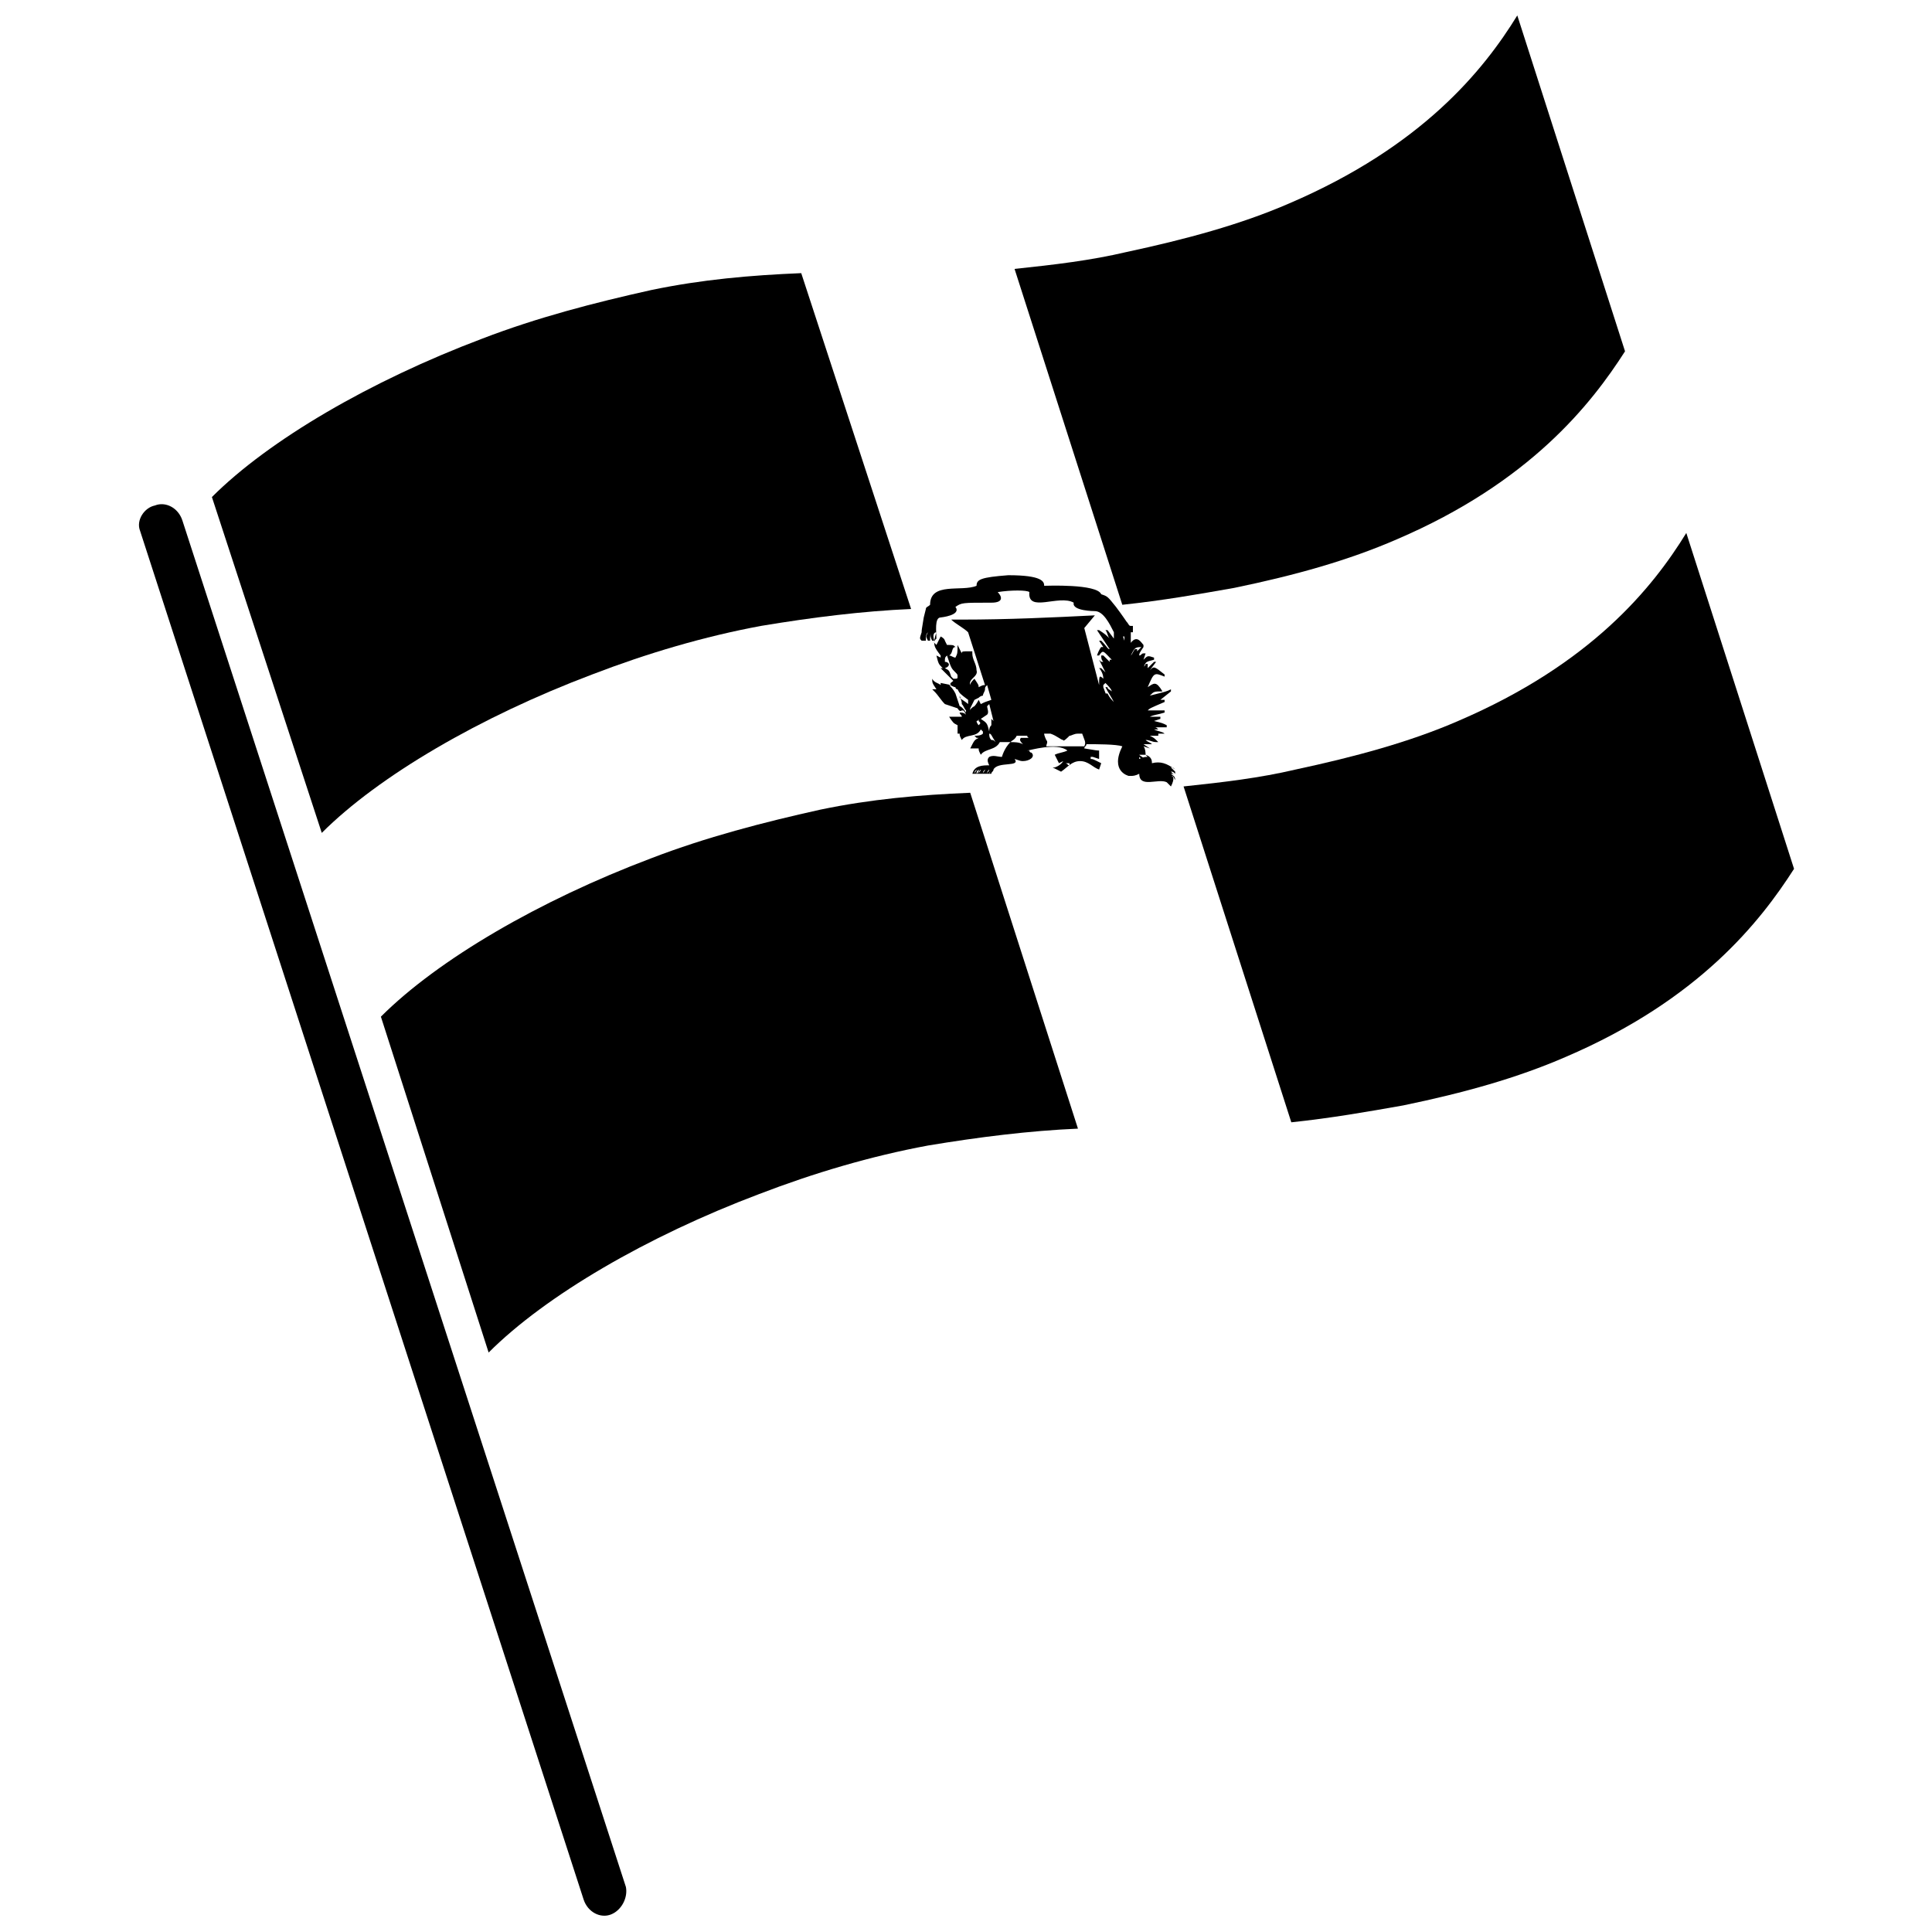 <?xml version="1.0" encoding="UTF-8"?>
<!-- Uploaded to: ICON Repo, www.iconrepo.com, Generator: ICON Repo Mixer Tools -->
<svg width="800px" height="800px" version="1.1" viewBox="144 144 512 512" xmlns="http://www.w3.org/2000/svg">
 <defs>
  <clipPath id="b">
   <path d="m180 277h130v374.9h-130z"/>
  </clipPath>
  <clipPath id="a">
   <path d="m412 148.09h163v156.91h-163z"/>
  </clipPath>
 </defs>
 <g clip-path="url(#b)">
  <path d="m305.95 651.34c-2.801 1.121-6.156-0.559-7.277-3.918l-117.55-362.74c-1.121-2.801 1.121-6.156 3.918-6.719 2.801-1.121 6.156 0.559 7.277 3.918l117.55 362.18c0.562 2.797-1.117 6.156-3.918 7.277z"/>
 </g>
 <path d="m385.45 305.39c-12.875 0.559-26.309 2.238-39.746 4.477-15.113 2.801-30.23 7.277-44.781 12.875-29.668 11.195-56.539 26.871-71.652 41.984l-29.113-89.004c15.113-15.113 41.984-30.789 71.652-41.984 14.555-5.598 29.668-9.516 44.781-12.875 13.434-2.801 26.309-3.918 39.746-4.477l29.113 89.004"/>
 <path d="m429.67 443.1c-12.875 0.559-26.309 2.238-39.746 4.477-15.113 2.801-30.23 7.277-44.781 12.875-29.668 11.195-56.539 26.871-71.652 41.984l-28.551-89.008c15.113-15.113 41.984-30.789 71.652-41.984 14.555-5.598 29.668-9.516 44.781-12.875 13.434-2.801 26.309-3.918 39.746-4.477l28.551 89.008"/>
 <path d="m619.44 374.25c-8.957 13.996-25.191 34.707-60.457 49.82-12.875 5.598-26.871 9.516-43.105 12.875-9.516 1.68-19.031 3.359-29.668 4.477l-28.551-89.008c10.637-1.121 20.152-2.238 29.668-4.477 15.676-3.359 30.23-7.277 43.105-12.875 35.266-15.113 51.5-35.266 60.457-49.82l28.551 89.008"/>
 <g clip-path="url(#a)">
  <path d="m574.65 237.1c-8.957 13.996-25.191 34.707-60.457 49.82-12.875 5.598-26.871 9.516-43.105 12.875-9.516 1.68-19.031 3.359-29.668 4.477l-28.551-89.008c10.637-1.121 20.152-2.238 29.668-4.477 15.676-3.359 30.23-7.277 43.105-12.875 35.266-15.113 51.5-35.266 60.457-49.82l28.551 89.008"/>
 </g>
 <path d="m424.07 350.18m3.359-3.356c-0.559 0-0.559-0.559-1.121-0.559h1.121v0.559m19.59-1.68v0c0-0.559-0.559-0.559-1.121-1.121h1.68l0.559 0.559c-0.559 0-1.121 0-2.238 0.559v-0.559c0.562 0.562 0.562 0.562 1.121 0.562m-19.59-6.16c0.559 0 1.121-0.559 2.238-0.559h1.121c0.559 1.68 1.121 2.238 0.559 3.359h-10.078c0-0.559 0.559-1.121 0-1.68 0 0-0.559-1.121-0.559-1.68h1.121 0.559c1.68 0.559 2.801 1.68 3.359 1.68 0 0.559 1.117-0.559 1.68-1.121m-12.316 2.242c-1.121-0.559-2.238-0.559-3.359-0.559 0.559-0.559 1.121-0.559 1.68-1.68h0.559 2.238s0 0.559 0.559 0.559h-2.238c-0.559 0.559 0.004 1.117 0.562 1.68m-7.277-0.562c-0.559-0.559-0.559-0.559-1.121-0.559-0.559-0.559-0.559-1.121-0.559-1.68 0.559 0 0.559 0.559 1.68 2.238v0m-4.481-4.477s-0.559-0.559-0.559-1.121c0 0 0.559 0 0.559-0.559v0.559c0.562 0.559 0.562 0.559 0 1.121m2.801 1.68c-0.559-2.238-0.559-2.238-2.238-3.359l1.68-1.121c0.559-0.559 0-1.68 0-2.238l0.559-0.559 1.121 4.477-0.559-0.559v1.68c-0.562 0.559-0.562 1.117-0.562 1.68m31.906-7.277s-0.559 0 0 0l-1.68-4.477v-0.559l0.559-0.559c0.559 0.559 1.68 1.68 1.68 2.238-0.559-0.559-1.121-0.559-1.121-1.121h-0.559c0.559 1.121 1.68 2.801 2.238 3.918-0.559-0.559-1.121-1.121-1.68-2.238h-0.559l1.121 2.797m-36.945 1.68v-0.559l1.121-2.238 1.121-0.559c0.559-0.559 1.121-0.559 1.121-0.559 0-0.559 0.559-1.121 0.559-1.68s0-0.559 0.559-1.121l1.121 3.918c-1.68 0.559-1.68 0.559-2.801 1.121l-0.559-1.121s-0.559 1.121-1.121 1.68c-1.121 0.555-1.121 1.117-1.121 1.117m-1.117 0.559c-1.121-1.68-1.68-1.68-1.68-1.68l-1.117-3.359c-0.559-1.121-1.121-1.68-1.68-2.238 0.559 0 1.121 0.559 1.68 0.559 0 0 0 0.559 0.559 0.559 0.559 1.121 0.559 1.121 2.801 2.801v1.121c-0.559-0.559-1.68-1.121-2.238-1.68v-0.559c0.559 1.68 0.559 1.68 0.559 2.238 0.559 0.559 0.559 1.121 1.121 1.68l-0.004 0.559m-5.598-13.434c0-1.121 0-1.121 0.559-1.68 1.121 3.359 1.121 3.359 2.238 4.477 0.559 0.559 0.559 0.559 0.559 1.121 0 0.559 0 0.559-1.121 0.559l-0.559-0.559c-0.559-1.68-0.559-1.68-1.68-2.238 1.68-0.562 1.121-1.68 0.004-1.68m47.582-5.598-0.559-1.68v0.559h0.559v1.121m-49.824-0.562c-0.559 0-0.559 0 0 0v-0.559 0.559m14.555-9.516c3.359 0 2.801-1.68 1.68-2.801 3.359-0.559 7.836-0.559 8.398 0-0.559 5.598 7.836 0.559 11.754 2.801-0.559 2.238 5.598 2.238 5.598 2.238 2.238 0 3.918 3.359 5.039 5.598v1.68l-1.68-2.238h-0.559c0.559 0.559 0.559 1.68 1.121 2.238-1.121-1.121-1.121-1.121-2.801-2.238h-0.559c2.238 3.359 2.238 3.359 3.359 5.039-0.559 0-0.559-0.559-2.238-2.238h-0.559l1.121 1.68h-0.559s-0.559 0.559-1.121 2.238h0.559c1.121-1.68 1.121-1.121 3.359 1.121h-0.559v0.559l-1.68-1.68h-0.559c0 0.559 0 1.121 0.559 1.68h-0.559l-0.559-0.559c0.559 1.121 1.121 2.238 1.68 3.359l-1.121-1.121h-0.559c0.559 0.559 1.121 1.68 1.121 2.801-1.121-1.121-1.121-0.559-1.121 1.68l-3.926-15.117 2.801-3.359c-11.195 0.559-22.953 1.121-35.266 1.121h-2.801c1.121 1.121 3.359 2.238 4.477 3.359l4.477 13.996c-0.559 0-0.559 0-1.68 0.559 0-0.559 0-0.559-1.121-2.238-0.559 0.559-1.121 1.121-1.121 1.68-0.559-1.68 2.238-2.238 1.68-3.918 0-1.68-1.121-2.801-1.121-4.477v-0.559c-2.793-0.008-2.793-0.008-2.793 0.551l-1.121-2.238c0 2.238 0 2.238-0.559 3.359-0.559 0-1.121-0.559-1.68-0.559 1.121-0.559 0.559-2.238 1.68-2.238-0.559-0.559-0.559-0.559-2.238-0.559l-0.559-1.121s0-0.559-1.121-1.121l-1.121 2.238-0.559-0.559c0-0.559 0-0.559 0.559-1.121 0-1.68-0.559-5.598 1.121-5.598 0 0 5.598-0.559 3.918-2.801 1.68-1.117 1.68-1.117 9.516-1.117m4.481-7.277c-7.277 0.559-8.398 1.121-8.398 2.801-3.918 1.68-12.316-1.121-12.316 5.039-0.559 0.559-1.121 0.559-1.121 1.121l-0.559 2.238c-0.559 3.359-0.559 3.359-0.559 3.918-0.559 1.68-0.559 1.68 0 2.238h0.559v-2.238 2.238h0.559c0-1.121 0-1.68 0.559-2.238-0.559 1.121-0.559 1.121 0 2.238h0.559c0-1.121 0-1.68 0.559-2.238-0.559 0.559-0.559 1.121 0 2.238h0.559c-0.559-1.68 0-2.238 0.559-2.238-1.121 3.359-0.559 3.918 1.121 6.156v0.559l-1.121-0.559c0.559 2.238 0.559 2.238 1.68 3.359h-0.559c2.801 2.801 2.801 2.801 3.359 3.359-0.559 0.559-1.121 0.559-0.559 1.121l-2.793-0.562v0.559c-0.559-0.559-1.68-0.559-2.238-1.68 0 1.121 0 1.121 1.121 2.801h-1.121l0.559 0.559c1.121 1.121 1.68 2.238 2.801 3.359l3.359 1.121s0.559 1.121 1.121 0.559c0.559 0 0.559 0 1.121 1.121-0.559-0.559-1.121-0.559-1.68-0.559 0 0.559 0.559 0.559 0.559 1.121h-1.121-2.238c1.121 1.68 1.121 1.68 2.238 2.238v2.238h0.559c0 0.559 0 0.559 0.559 1.68 1.121-1.68 3.918-0.559 5.039-2.801l0.559 0.559v0.559c-0.559 0.559-1.68 0.559-2.238 0.559l0.559 0.559h0.559c-1.121 0.559-1.121 0.559-2.238 2.801h2.238c0 0.559 0 0.559 0.559 1.68 1.121-1.68 3.918-1.121 5.039-3.359h2.801c-1.68 1.68-2.238 3.918-2.238 3.918-1.121 0-2.238-0.559-3.359 0-0.559 0.559-0.559 1.121 0 2.238-1.68 0-3.918 0-4.477 2.238h0.559c0-0.559 0-0.559 0.559-1.121 0 0.559-0.559 0.559-0.559 1.121h0.559c0-0.559 0-0.559 0.559-1.121 0 0.559 0 0.559-0.559 1.121h0.559c0-0.559 0-0.559 0.559-1.121 0 0.559-0.559 0.559-0.559 1.121h0.559c0-0.559 0.559-0.559 0.559-1.121 0 0.559-0.559 0.559-0.559 1.121h0.559c0-0.559 0-0.559 0.559-1.121 0 0.559-0.559 0.559-0.559 1.121h0.559c0-0.559 0.559-0.559 0.559-1.121 0 0.559-0.559 0.559-0.559 1.121h0.559c0-0.559 0-0.559 0.559-1.121 0 0.559-0.559 0.559-0.559 1.121h0.559c0-0.559 0.559-0.559 0.559-1.121l-0.559 1.121h0.559c0-0.559 0.559-0.559 0.559-1.121 1.121-2.238 7.277-0.559 5.598-2.801 1.68 0.559 1.68 0.559 2.238 0.559 1.68 0 3.359-1.121 2.238-2.238 0 0-0.559 0-0.559-0.559h-0.559c0.559 0 7.836-2.238 10.637 0-1.121 0.559-2.238 0.559-3.359 1.121l1.121 2.238 1.121-0.559s-0.559 1.121-2.238 1.68h-0.559l2.238 1.121c1.68-1.121 2.801-2.801 5.039-2.801 2.238 0 3.359 1.68 5.039 2.238l0.559-1.68c-2.238-1.121-2.238-1.121-2.801-1.121v-0.559h0.559l1.68 0.559v-2.238c-0.559 0-0.559 0-3.918-0.559 0-0.559 0.559-0.559 0.559-1.121 2.801 0 7.836 0 9.516 0.559-3.352 6.723 1.688 7.844 1.688 7.844h0.559c0.559 0 1.121 0 2.238-0.559 0 3.918 5.039 1.121 7.277 2.238 0.559 0 0.559 0 1.121 1.121l-1.121-1.121c0.559 0 0.559 0 1.121 1.121l-1.121-1.121c0.559 0 0.559 0 1.121 1.121l-1.121-1.121c0.559 0 0.559 0 1.121 1.121l-1.121-1.121c0.559 0 0.559 0 1.121 1.121 1.121-2.242 0.562-2.801 0-2.801 0.559 0 0.559 0 1.121 1.121 0-1.121-0.559-1.121-1.121-1.68 0.559 0 0.559 0 1.121 0.559l-1.121-1.121c0.559 0 0.559 0 1.121 0.559v-0.559l-1.121-1.121c0.559 0 0.559 0 1.121 0.559-2.238-1.68-3.918-2.238-6.156-1.68 0-0.559 0-1.68-1.68-2.238 0 0 0-1.68-0.559-2.238l1.68 0.559-1.68-1.121h2.238c-0.559-0.559-1.121-0.559-1.68-1.121 1.121 0 1.68 0.559 2.801 0.559h0.559c-1.121-1.121-1.121-1.121-2.238-1.68h2.238v-0.559l-0.562 0.008h2.238c-0.559-0.559-1.68-0.559-2.801-1.121h1.121c-0.559-0.559-0.559-0.559-1.121-0.559h3.359v-0.559c-1.121-0.559-1.121-0.559-3.359-1.121l1.68-0.559v-0.559h-2.801c1.121-0.559 2.238-0.559 3.918-1.121v-0.559h-4.477c0.559-0.559 0.559-0.559 4.477-2.238v-0.559h-1.121l2.801-2.238v-0.559c-1.121 0.559-1.121 0.559-5.598 1.68 1.121-1.121 1.121-1.121 3.359-1.121-1.68-2.801-2.238-2.238-3.918-1.121 1.68-3.918 1.68-3.918 4.477-2.801v-0.559c-2.801-2.238-2.801-2.238-3.918-1.121l1.68-2.238h-0.559l-1.68 1.68v-1.121h-0.559c0 0.559-0.559 0.559-0.559 1.121 0.559-1.68 0.559-1.68 2.801-2.238v-0.559c-1.68-0.559-1.68-0.559-2.801 0.559l0.559-1.68h-0.559c-0.559 0-0.559 0.559-1.121 0.559 0-0.559 0-0.559 1.121-2.238h-0.559l-1.121 1.121v-0.559h-0.559c-0.559 0.559-0.559 1.121-1.121 1.68 1.121-2.238 1.121-2.238 3.359-2.238v-0.559c-0.559-0.559-1.68-2.801-3.359-0.559v-2.801h0.559v-1.121-0.559h-0.559c-0.559 0-0.559-0.559-1.121-1.121 0 0-1.121-1.68-2.801-3.918-2.238-2.801-2.238-2.801-3.918-3.359-1.113-2.805-14.551-2.242-15.109-2.242 0-1.121-0.559-2.801-9.516-2.801"/>
</svg>